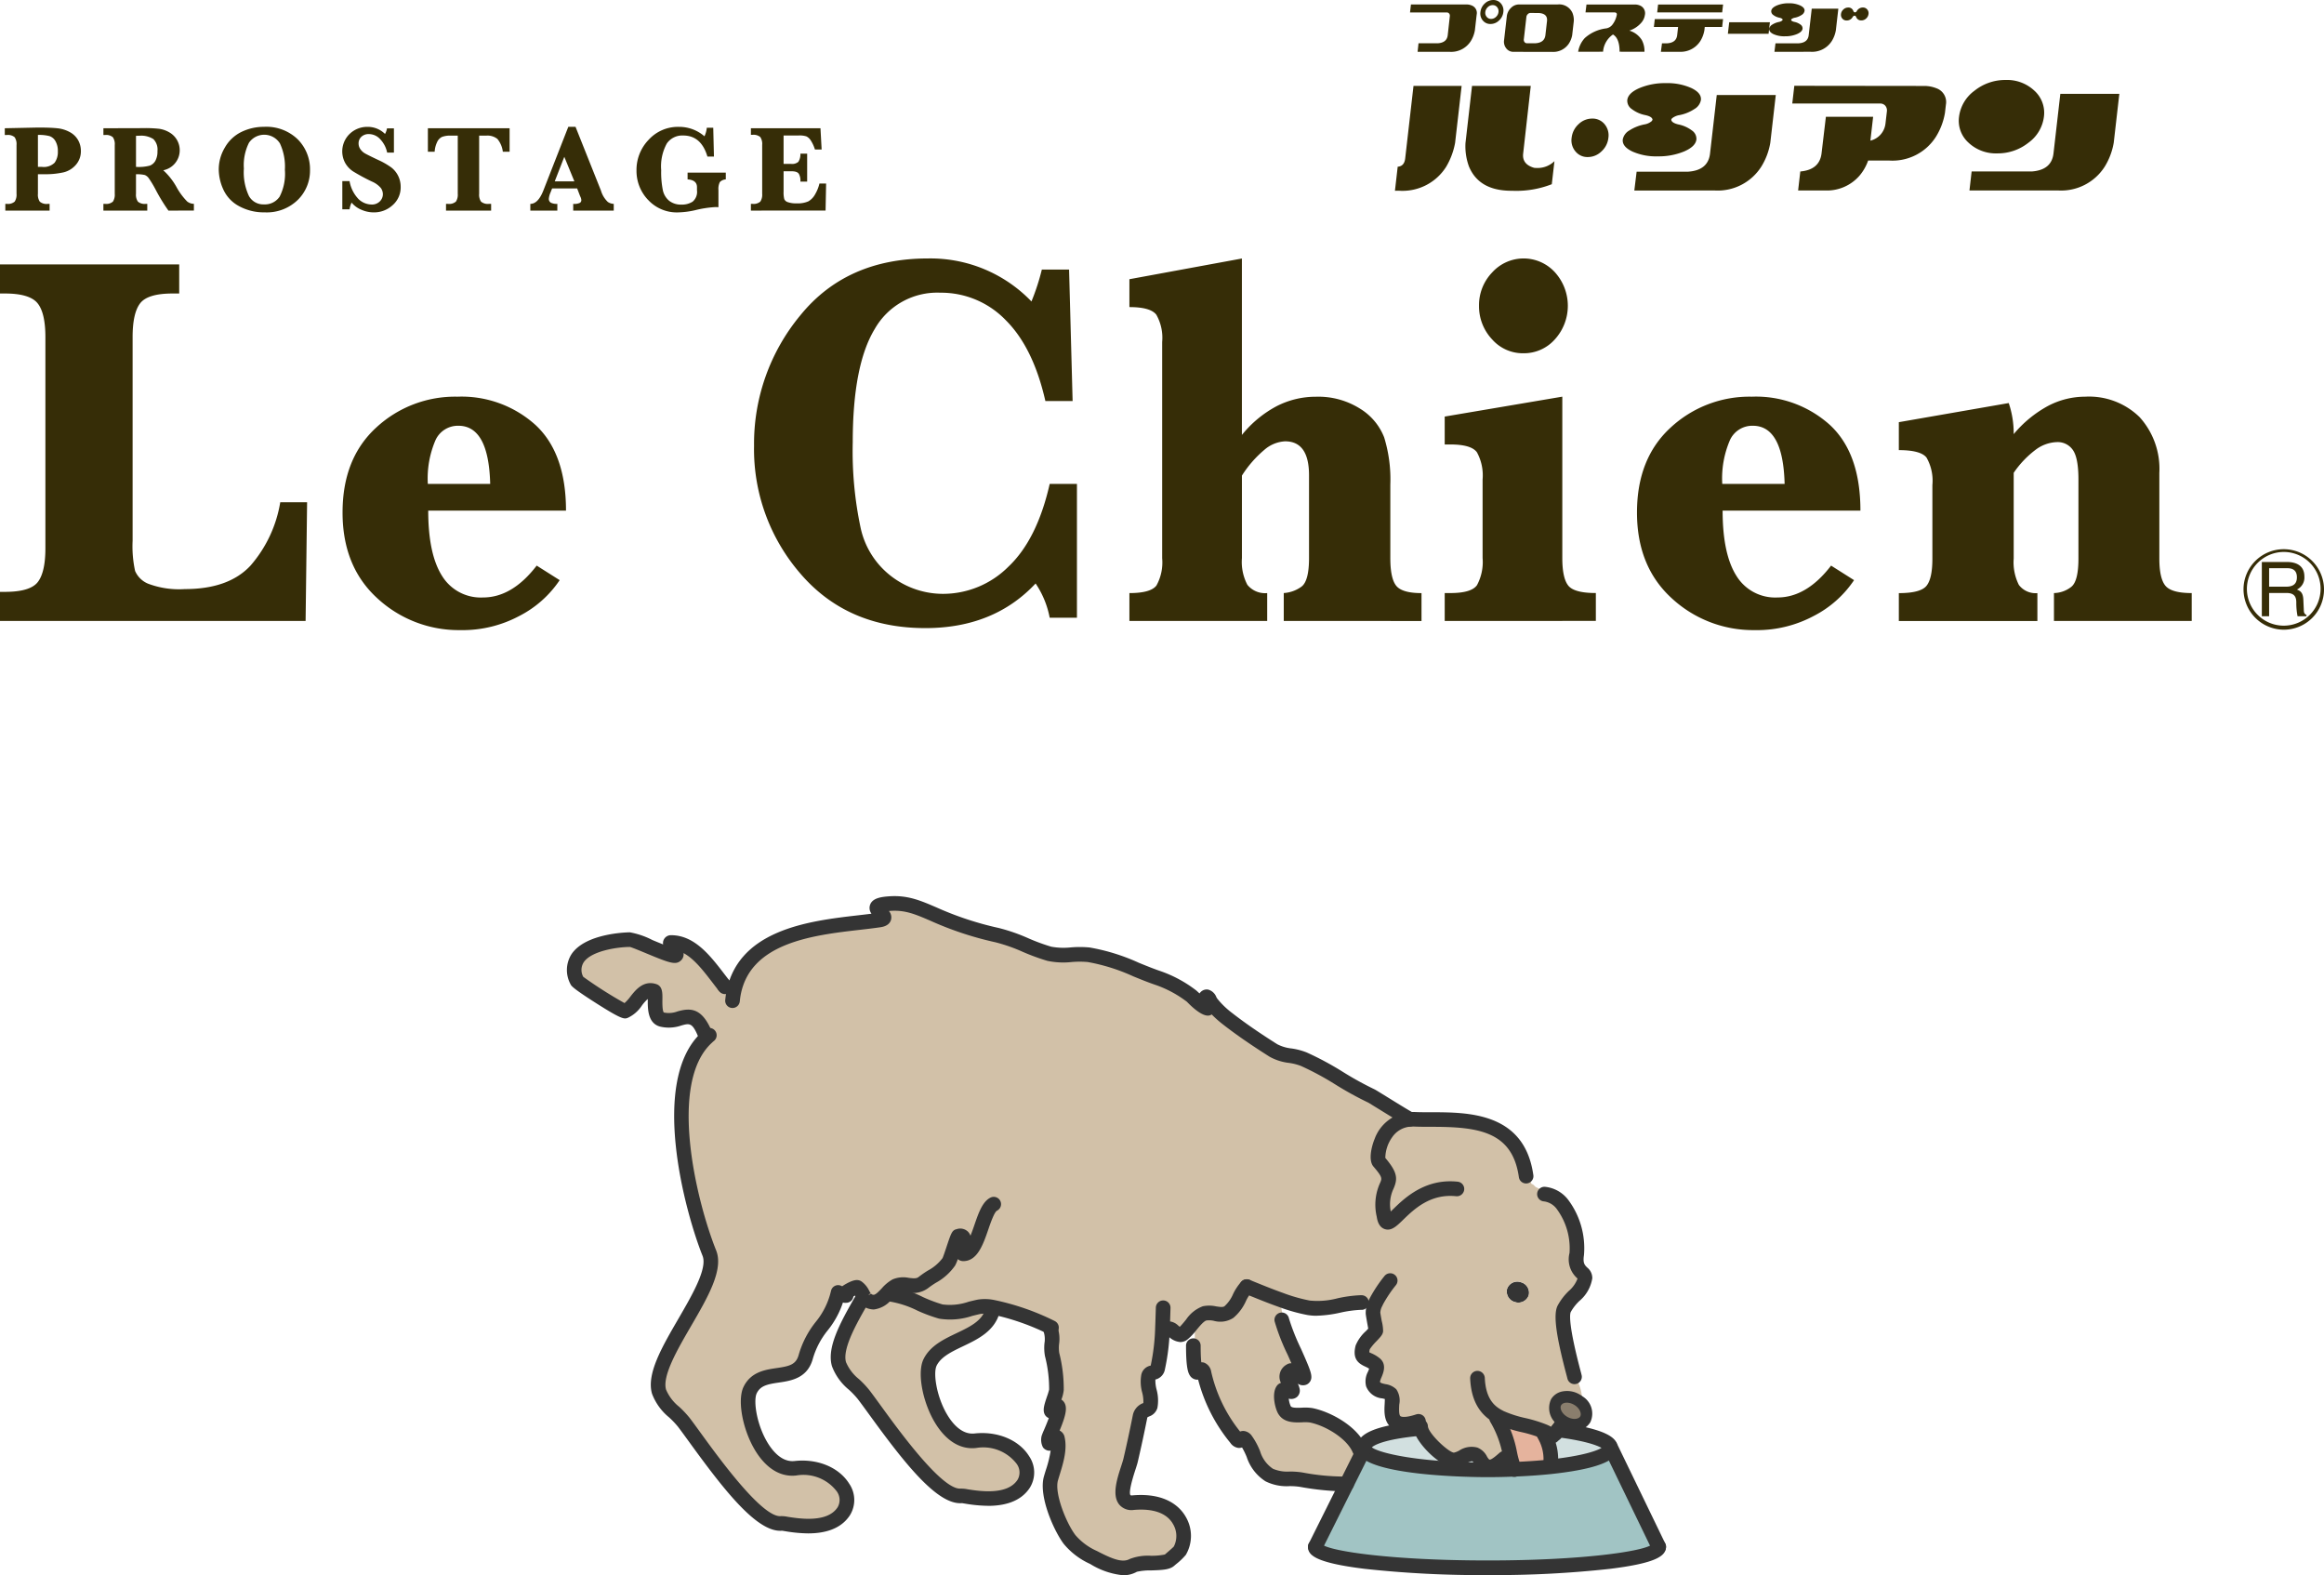 <svg xmlns="http://www.w3.org/2000/svg" xmlns:xlink="http://www.w3.org/1999/xlink" width="331.998" height="225" viewBox="0 0 331.998 225">
  <defs>
    <clipPath id="clip-path">
      <rect id="長方形_303" data-name="長方形 303" width="157" height="97" transform="translate(0 -97)" fill="none"/>
    </clipPath>
  </defs>
  <g id="logo03" transform="translate(-546 -616)">
    <path id="Color_Overlay" data-name="Color Overlay" d="M552.6,4077a17.109,17.109,0,0,1-11.772-4.539q-4.976-4.538-4.974-12.263t4.813-12.132a16.558,16.558,0,0,1,11.586-4.407,15.761,15.761,0,0,1,11.163,4.041q4.359,4.041,4.357,12.23H548.087q0,6.185,1.96,9.3a6.488,6.488,0,0,0,5.878,3.108q4.162,0,7.657-4.551l3.282,2.077a15.362,15.362,0,0,1-5.769,5.119,17.212,17.212,0,0,1-8.121,2.021Zm-3.472-27.121a13.794,13.794,0,0,0-1.092,6.24h8.908q-.209-8.306-4.543-8.307A3.505,3.505,0,0,0,549.125,4049.88ZM367.684,4077a17.1,17.1,0,0,1-11.772-4.539q-4.976-4.538-4.975-12.263t4.813-12.132a16.562,16.562,0,0,1,11.587-4.407A15.766,15.766,0,0,1,378.5,4047.7q4.354,4.041,4.356,12.23H363.175q0,6.185,1.958,9.3a6.488,6.488,0,0,0,5.877,3.108q4.164,0,7.66-4.551l3.283,2.077a15.388,15.388,0,0,1-5.77,5.119,17.218,17.218,0,0,1-8.121,2.021Zm-3.475-27.121a13.85,13.85,0,0,0-1.092,6.24h8.91q-.212-8.306-4.543-8.307A3.511,3.511,0,0,0,364.209,4049.88Zm258.29,21.264a5.75,5.75,0,1,1,5.75,5.8A5.781,5.781,0,0,1,622.5,4071.144Zm.484,0a5.264,5.264,0,1,0,5.266-5.306A5.292,5.292,0,0,0,622.983,4071.144Zm-206.589-2.153a27.13,27.13,0,0,1-6.673-18.338,28.706,28.706,0,0,1,6.6-18.6q6.6-8.137,18.244-8.136a19.99,19.99,0,0,1,14.784,6.143,32.067,32.067,0,0,0,1.483-4.552h3.892l.506,18.776h-3.89q-1.731-7.645-5.671-11.56a12.808,12.808,0,0,0-9.344-3.915,10.259,10.259,0,0,0-9.362,5.179q-3.143,5.18-3.143,16.177a52.682,52.682,0,0,0,1.131,12.254,11.836,11.836,0,0,0,4.472,6.964,12.122,12.122,0,0,0,7.3,2.439,13.218,13.218,0,0,0,9.333-3.879q4.1-3.877,5.9-11.825h3.891v19.117h-3.891a13.07,13.07,0,0,0-2.013-4.894q-5.969,6.374-15.75,6.373Q423.07,4076.716,416.394,4068.991Zm91.992,6.7v-3.983h.812q3.008,0,3.8-1.129a6.99,6.99,0,0,0,.8-3.876v-11.213a6.863,6.863,0,0,0-.814-3.894q-.813-1.108-3.787-1.11h-.812V4046.5l16.8-2.844v23.047c0,1.907.281,3.215.845,3.931s1.88,1.07,3.947,1.07v3.983Zm-22.993,0v-3.983a4.841,4.841,0,0,0,2.511-.9q1.1-.79,1.1-4.1v-11.817q0-4.856-3.42-4.855a4.883,4.883,0,0,0-2.96,1.214,15.948,15.948,0,0,0-3.207,3.679v11.789a7.017,7.017,0,0,0,.778,3.813,3.255,3.255,0,0,0,2.832,1.182v3.983H463.343v-3.983q3.047,0,3.865-1.086a6.8,6.8,0,0,0,.815-3.9v-30.875a6.679,6.679,0,0,0-.835-3.9q-.832-1.088-3.845-1.088v-3.983l16.071-2.957v25.2a16.028,16.028,0,0,1,4.948-4.1,12.225,12.225,0,0,1,5.653-1.357,11.148,11.148,0,0,1,6.255,1.692,8.4,8.4,0,0,1,3.462,4.1,20.387,20.387,0,0,1,.884,6.766v10.49q0,2.9.841,3.949t3.614,1.052v3.983Zm-183.393,0v-4.153h.709q3.611,0,4.694-1.408t1.082-4.829v-30.139q0-3.495-1.135-4.866t-4.641-1.373H302v-4.151h25.6v4.151h-.944q-3.573,0-4.644,1.411t-1.067,4.825v29.069a16.516,16.516,0,0,0,.354,4.322,3.435,3.435,0,0,0,1.856,1.82,12.519,12.519,0,0,0,5.246.771q6.285,0,9.395-3.364a18.272,18.272,0,0,0,4.24-9.039h3.835l-.214,16.954Zm293.422,0v-3.981a4.139,4.139,0,0,0,2.489-.9q1.008-.827,1.007-4.027v-11.289q0-3.086-.794-4.216a2.619,2.619,0,0,0-2.277-1.13,5.322,5.322,0,0,0-3.036,1.086,13.861,13.861,0,0,0-3.141,3.3v12.246a7.178,7.178,0,0,0,.74,3.769,3,3,0,0,0,2.644,1.169v3.981H573.261v-3.981q3.088,0,3.941-1.032t.852-3.888v-10.513a6.676,6.676,0,0,0-.836-3.923q-.833-1.068-3.958-1.068V4047.3l15.7-2.731a13.441,13.441,0,0,1,.708,4.439,16.834,16.834,0,0,1,4.893-4.022,11.412,11.412,0,0,1,5.315-1.327,10.328,10.328,0,0,1,7.774,2.914,11,11,0,0,1,2.826,7.99v12.22q0,2.822.864,3.874t3.761,1.053v3.981Zm34.8-.67a9.673,9.673,0,0,1-.181-1.941c0-.641-.13-1.38-1.368-1.38h-2.515v3.321h-1.041v-7.751h3.556c1.262,0,2.523.439,2.523,2.085a1.9,1.9,0,0,1-1.069,1.852c.44.185.876.378.92,1.461l.064,1.4c.01.434.061.6.386.778v.173Zm-4.064-4.221h2.409c.757,0,1.56-.2,1.56-1.339,0-1.2-.866-1.3-1.379-1.3h-2.59Zm-111.052-35.38a6.889,6.889,0,0,1-1.819-4.733,6.73,6.73,0,0,1,1.875-4.768,6.05,6.05,0,0,1,8.975-.02,7.132,7.132,0,0,1-.017,9.576,5.9,5.9,0,0,1-4.47,1.983A5.84,5.84,0,0,1,515.111,4035.419Zm-120.534-19.877a5.984,5.984,0,0,1-1.644-4.178,6.194,6.194,0,0,1,1.736-4.4,5.653,5.653,0,0,1,4.3-1.844,5.5,5.5,0,0,1,3.672,1.347,3.623,3.623,0,0,0,.334-1.222h.922l.1,4.116h-.933q-.89-3.008-3.46-3.006a2.679,2.679,0,0,0-2.337,1.136,6.787,6.787,0,0,0-.807,3.815,12.93,12.93,0,0,0,.237,2.861,2.677,2.677,0,0,0,.913,1.519,2.727,2.727,0,0,0,1.75.538,2.819,2.819,0,0,0,1.585-.417,1.819,1.819,0,0,0,.628-1.634v-.433q0-1.03-1.342-1.117v-.964h5.458v.964a1.293,1.293,0,0,0-.85.385,2.174,2.174,0,0,0-.2,1.13v2.456c-.18-.011-.332-.017-.447-.017a15.659,15.659,0,0,0-2.88.445,11.93,11.93,0,0,1-2.434.314A5.566,5.566,0,0,1,394.577,4015.541Zm-40.965,1.411a3.634,3.634,0,0,1-1.379-1.011,3.284,3.284,0,0,0-.293.954h-1.033v-4.026h1.033a4.918,4.918,0,0,0,1.288,2.571,2.744,2.744,0,0,0,1.858.771,1.575,1.575,0,0,0,1.176-.444,1.433,1.433,0,0,0,.439-1.045,1.561,1.561,0,0,0-.275-.851,3.451,3.451,0,0,0-1.308-.948,29.008,29.008,0,0,1-2.682-1.45,3.537,3.537,0,0,1-1.116-1.192,3.473,3.473,0,0,1,.658-4.178,3.6,3.6,0,0,1,2.5-.984,3.494,3.494,0,0,1,2.528,1.011,2.378,2.378,0,0,0,.284-.8h.99v3.467h-.968a3.877,3.877,0,0,0-.98-1.9,2.2,2.2,0,0,0-1.622-.747,1.5,1.5,0,0,0-1.079.383,1.267,1.267,0,0,0-.4.954,1.42,1.42,0,0,0,.257.82,2.044,2.044,0,0,0,.694.625c.293.163.91.471,1.856.915a10.668,10.668,0,0,1,1.883,1.083,3.461,3.461,0,0,1,.968,1.2,3.533,3.533,0,0,1,.355,1.567,3.361,3.361,0,0,1-1.143,2.6,3.911,3.911,0,0,1-2.724,1.036A4.337,4.337,0,0,1,353.612,4016.952Zm-17.441-.5a5.065,5.065,0,0,1-2.247-2.355,7.047,7.047,0,0,1-.67-2.926,6.114,6.114,0,0,1,.875-3.1,5.474,5.474,0,0,1,2.378-2.234,7.315,7.315,0,0,1,3.211-.723,6.429,6.429,0,0,1,4.824,1.791,6.05,6.05,0,0,1,1.75,4.395,5.86,5.86,0,0,1-1.743,4.25,6.349,6.349,0,0,1-4.745,1.779A7.365,7.365,0,0,1,336.171,4016.456Zm1.394-9.051a7.155,7.155,0,0,0-.721,3.673,7.949,7.949,0,0,0,.721,3.918,2.34,2.34,0,0,0,2.144,1.2,2.54,2.54,0,0,0,2.24-1.1,7.171,7.171,0,0,0,.753-3.85,7.8,7.8,0,0,0-.708-3.758,2.648,2.648,0,0,0-4.428-.087Zm46.326,9.68v-.964a1.857,1.857,0,0,0,.972-.153.465.465,0,0,0,.19-.384,1.328,1.328,0,0,0-.167-.542l-.105-.271-.328-.858h-3.577l-.225.581a2.855,2.855,0,0,0-.241.865.635.635,0,0,0,.284.594,1.924,1.924,0,0,0,.93.17v.964h-3.858v-.964q1.105,0,1.854-1.889l3.57-9.115h1.034l3.631,9.106a3.658,3.658,0,0,0,.983,1.624,1.605,1.605,0,0,0,.845.273v.964Zm-2.641-4.173h2.81l-1.442-3.51Zm-15.53,4.173v-.964h.275a1.461,1.461,0,0,0,1.142-.326,1.806,1.806,0,0,0,.262-1.113v-8.306h-.98a3.268,3.268,0,0,0-1.29.19,1.523,1.523,0,0,0-.692.758,3.689,3.689,0,0,0-.339,1.35h-.967v-3.353H374.8v3.353h-.967a3.536,3.536,0,0,0-.775-1.825,2.265,2.265,0,0,0-1.6-.473h-1.008v8.306a1.76,1.76,0,0,0,.27,1.122,1.5,1.5,0,0,0,1.141.317h.3v.964Zm-39.652,0a25.4,25.4,0,0,1-1.853-3.039,14.855,14.855,0,0,0-.959-1.588,1.28,1.28,0,0,0-.565-.457,5.063,5.063,0,0,0-1.259-.109v2.788a1.739,1.739,0,0,0,.275,1.124,1.49,1.49,0,0,0,1.13.317h.207v.964h-6.268v-.964h.231a1.446,1.446,0,0,0,1.131-.324,1.83,1.83,0,0,0,.26-1.115v-6.957a1.752,1.752,0,0,0-.272-1.124,1.475,1.475,0,0,0-1.118-.315h-.231v-.966l4.674-.009,1.049-.008a17.769,17.769,0,0,1,2.271.1,4.008,4.008,0,0,1,1.415.5,2.935,2.935,0,0,1,1.494,2.551,2.91,2.91,0,0,1-2.352,2.868,9.439,9.439,0,0,1,1.948,2.5,9.3,9.3,0,0,0,1.467,1.958,1.549,1.549,0,0,0,.961.334v.964Zm-4.635-10.687v4.441a6.218,6.218,0,0,0,1.971-.178,1.54,1.54,0,0,0,.8-.7,2.721,2.721,0,0,0,.295-1.375,2.123,2.123,0,0,0-.583-1.717,3.238,3.238,0,0,0-2.01-.477C321.787,4006.389,321.629,4006.392,321.433,4006.4Zm-18.668,10.687v-.964h.207a1.45,1.45,0,0,0,1.132-.324,1.807,1.807,0,0,0,.262-1.115v-6.957a1.766,1.766,0,0,0-.27-1.124,1.477,1.477,0,0,0-1.123-.315h-.284v-.966l4.73-.1c1.18,0,2.1.032,2.739.1a4.663,4.663,0,0,1,1.775.529,2.97,2.97,0,0,1,1.218,1.149,3.1,3.1,0,0,1,.409,1.565,2.922,2.922,0,0,1-.709,1.974,3.354,3.354,0,0,1-1.771,1.083,11.787,11.787,0,0,1-2.8.266h-.858v2.8a1.763,1.763,0,0,0,.27,1.123,1.484,1.484,0,0,0,1.132.316h.266v.964Zm4.658-6.247h.568a2.193,2.193,0,0,0,1.821-.6,2.6,2.6,0,0,0,.457-1.607,2.8,2.8,0,0,0-.337-1.458,1.552,1.552,0,0,0-.85-.728,5.848,5.848,0,0,0-1.66-.17Zm101.852,6.245v-.964h.216a1.444,1.444,0,0,0,1.132-.324,1.8,1.8,0,0,0,.264-1.116V4007.7a1.756,1.756,0,0,0-.271-1.124,1.479,1.479,0,0,0-1.124-.316h-.216v-.943h9.938l.167,3.04h-.958a5.042,5.042,0,0,0-.576-1.268,1.565,1.565,0,0,0-.638-.606,3.135,3.135,0,0,0-1.089-.134h-2.175v4.061h1.086a1.345,1.345,0,0,0,1.027-.3,2.012,2.012,0,0,0,.289-1.162h.966v3.993h-.966c0-.076.008-.131.008-.165a1.951,1.951,0,0,0-.211-.911c-.141-.27-.5-.405-1.08-.405h-1.118v2.9a3.806,3.806,0,0,0,.1,1.088.813.813,0,0,0,.508.426,3.467,3.467,0,0,0,1.254.17,3.742,3.742,0,0,0,1.68-.287,2.569,2.569,0,0,0,.962-1.006,5.428,5.428,0,0,0,.614-1.534h.956l-.076,3.856Zm108.454-2.834q-4.454-.066-5.87-3.456a8.377,8.377,0,0,1-.5-3.369l.935-8.152h8.392l-1.087,9.663q-.175,1.542,1.576,2.041c.163.014.321.021.474.021a3.431,3.431,0,0,0,2.418-.975l-.378,3.292a13.916,13.916,0,0,1-5.631.938Zm-16.448,0,.393-3.434c.627-.042.984-.436,1.07-1.175l1.188-10.369h6.876l-.932,8.129a10.283,10.283,0,0,1-1.286,3.437,7.362,7.362,0,0,1-6.666,3.411Zm34.526-2.726h7.369q2.844-.195,3.117-2.583l.96-8.365h8.433l-.782,6.818a9.446,9.446,0,0,1-1.284,3.409,7.381,7.381,0,0,1-6.66,3.408l-11.482.011Zm23.07,2.686.311-2.714q2.747-.237,3.037-2.585l.62-5.229h6.748l-.39,3.41a2.832,2.832,0,0,0,2.156-2.457l.2-1.716a1.041,1.041,0,0,0-.257-.848.966.966,0,0,0-.673-.282H558.038l.291-2.531,18.661.023a4.654,4.654,0,0,1,1.624.325,2.082,2.082,0,0,1,1.371,2.344l-.135,1.172a9.413,9.413,0,0,1-1.284,3.407,7.354,7.354,0,0,1-6.66,3.407h-3.031a6.807,6.807,0,0,1-1.222,2.147,6.166,6.166,0,0,1-4.936,2.126Zm24.477,0,.31-2.715h8.575q2.849-.193,3.121-2.583l.975-8.508h8.429l-.8,6.99a9.569,9.569,0,0,1-1.283,3.408,7.385,7.385,0,0,1-6.66,3.407Zm-56.287-5.58a2.443,2.443,0,0,1-.545-1.935,3.079,3.079,0,0,1,.99-1.953,2.773,2.773,0,0,1,1.941-.8,2.206,2.206,0,0,1,1.776.8,2.463,2.463,0,0,1,.544,1.953,3.051,3.051,0,0,1-.989,1.935,2.784,2.784,0,0,1-1.96.805A2.181,2.181,0,0,1,527.066,4008.627Zm8.1,0q-1.453-.706-1.339-1.706a1.886,1.886,0,0,1,.936-1.284,6.083,6.083,0,0,1,2.177-.869,2.112,2.112,0,0,0,.982-.434.518.518,0,0,0,.154-.24q-.037-.433-1.027-.652a4.606,4.606,0,0,1-1.946-.871,1.428,1.428,0,0,1-.63-1.281q.114-1,1.731-1.707a9.412,9.412,0,0,1,3.794-.707,8.35,8.35,0,0,1,3.641.707q1.466.708,1.351,1.707a1.888,1.888,0,0,1-.923,1.281,5.871,5.871,0,0,1-2.141.871,2.267,2.267,0,0,0-1,.414.461.461,0,0,0-.172.238q.032.434.98.674a4.746,4.746,0,0,1,1.971.869,1.433,1.433,0,0,1,.641,1.284q-.115,1-1.74,1.706a9.5,9.5,0,0,1-3.805.706A8.287,8.287,0,0,1,535.161,4008.626Zm48.05-1.249a4.209,4.209,0,0,1-1.351-3.7,5.439,5.439,0,0,1,2.2-3.713,7.021,7.021,0,0,1,4.466-1.541,5.687,5.687,0,0,1,4.109,1.541,4.249,4.249,0,0,1,1.35,3.713,5.389,5.389,0,0,1-2.2,3.7,7.033,7.033,0,0,1-4.461,1.531A5.706,5.706,0,0,1,583.211,4007.377Zm-65-12.973a1.261,1.261,0,0,1-1.03-.49,1.516,1.516,0,0,1-.316-1.176l.391-3.41a1.939,1.939,0,0,1,.587-1.19,1.594,1.594,0,0,1,1.144-.5H524.5a2.075,2.075,0,0,1,2.133,1.2,2.726,2.726,0,0,1,.193,1.188l-.23,2a3.268,3.268,0,0,1-.465,1.185,2.675,2.675,0,0,1-2.407,1.2Zm2.042-5.382a.653.653,0,0,0-.2.4l-.365,3.188a.525.525,0,0,0,.1.4.414.414,0,0,0,.337.167h1.236q1.286-.088,1.41-1.167l.226-1.982q.123-1.079-1.141-1.168l-1.234-.009A.523.523,0,0,0,520.254,3989.022Zm-15.742,5.382.131-1.223H507.4q1.3-.088,1.418-1.167l.3-2.707a.478.478,0,0,0-.105-.377.432.432,0,0,0-.341-.153h-5.241l.13-1.138H511.6a1.86,1.86,0,0,1,.738.187,1.132,1.132,0,0,1,.614,1.265l-.255,2.235a4.311,4.311,0,0,1-.581,1.539,3.32,3.32,0,0,1-3.005,1.539Zm50.978-.007.149-1.213h3.333q1.289-.091,1.412-1.169l.434-3.777h3.8l-.353,3.08a4.258,4.258,0,0,1-.58,1.541,3.333,3.333,0,0,1-3.006,1.538Zm-16.221,0,.156-1.213h.761q1.285-.091,1.409-1.167l.133-1.167h-3.46l.129-1.121h9.753l-.129,1.121h-2.485l-.053.472a4.273,4.273,0,0,1-.579,1.539,3.34,3.34,0,0,1-3.008,1.537Zm-5.9-.01q-.006-1.914-.945-2.461a3.3,3.3,0,0,0-1.417,2.461l-3.558.008a3.759,3.759,0,0,1,.96-1.973,5.637,5.637,0,0,1,3.1-1.375,1.441,1.441,0,0,0,.9-.615,3.284,3.284,0,0,0,.558-1.3c.044-.223-.064-.343-.325-.362H528.5l.139-1.126h6.985a1.871,1.871,0,0,1,.748.187,1.183,1.183,0,0,1,.609,1.316,2.121,2.121,0,0,1-.487,1.07,3.864,3.864,0,0,1-1.728,1.158,3.151,3.151,0,0,1,1.778,1.344,3.337,3.337,0,0,1,.379,1.677Zm21.979-2.513q-.657-.319-.607-.768a.868.868,0,0,1,.424-.582,2.78,2.78,0,0,1,.984-.391.981.981,0,0,0,.444-.2.246.246,0,0,0,.069-.109c-.01-.13-.165-.229-.464-.295a2.1,2.1,0,0,1-.879-.393.644.644,0,0,1-.285-.578c.035-.3.3-.558.784-.77a4.24,4.24,0,0,1,1.716-.32,3.77,3.77,0,0,1,1.647.32c.442.212.645.47.611.77a.844.844,0,0,1-.418.578,2.7,2.7,0,0,1-.971.393,1.036,1.036,0,0,0-.452.187.2.2,0,0,0-.078.107c.007.131.158.232.443.3a2.172,2.172,0,0,1,.9.391.654.654,0,0,1,.291.582c-.035.3-.3.555-.788.768a4.3,4.3,0,0,1-1.723.319A3.752,3.752,0,0,1,555.349,3991.874Zm-6.511-.048.191-1.647h5.813l-.188,1.647Zm-35.009-1.9a1.521,1.521,0,0,1-.339-1.205,1.916,1.916,0,0,1,.616-1.218,1.735,1.735,0,0,1,1.213-.5,1.377,1.377,0,0,1,1.106.5,1.532,1.532,0,0,1,.338,1.218,1.887,1.887,0,0,1-.616,1.205,1.729,1.729,0,0,1-1.22.5A1.362,1.362,0,0,1,513.83,3989.925Zm.715-1.907a1.112,1.112,0,0,0-.357.7.88.88,0,0,0,.2.691.779.779,0,0,0,.628.29,1,1,0,0,0,.7-.29,1.1,1.1,0,0,0,.356-.691.9.9,0,0,0-.2-.7.791.791,0,0,0-.635-.289A.99.99,0,0,0,514.545,3988.017Zm52.62,1.419a.256.256,0,0,0-.133-.169.248.248,0,0,0-.09-.029.362.362,0,0,0-.273.186.954.954,0,0,1-.865.5.778.778,0,0,1-.612-.269A.811.811,0,0,1,565,3989a1.013,1.013,0,0,1,.343-.652.975.975,0,0,1,.672-.271.728.728,0,0,1,.75.5.28.28,0,0,0,.139.167.217.217,0,0,0,.092.02.3.3,0,0,0,.266-.2.984.984,0,0,1,.863-.492.772.772,0,0,1,.611.271.807.807,0,0,1,.193.652,1.019,1.019,0,0,1-.342.652.977.977,0,0,1-.673.269A.747.747,0,0,1,567.165,3989.437Zm-28.422-.67.128-1.123h9.284l-.129,1.123Z" transform="translate(244 -3371)" fill="#362d07"/>
    <g id="グループ_758" data-name="グループ 758" transform="matrix(-1, 0, 0, -1, 784, 744)" clip-path="url(#clip-path)">
      <path id="パス_2870" data-name="パス 2870" d="M98.1-58.645c1.646-.326,3.727-1.127,5.5-.685,2.123.526,5.474,2.513,7.564,2.513l.1.092c.66-.7,1.32-1.411,2.19-1.236a1.52,1.52,0,0,1,.994.609l.343-.134c2.064-3.565,4.02-7.089,3.36-9.368-.518-1.8-2.424-2.914-3.535-4.375-2.925-3.833-10.129-14.779-13.949-14.437-.644.058-6.745-1.662-8.926,1.77-1.7,2.672,1.722,6.68,6.937,6.112,5.006-.551,7.689,8.709,6.46,11.189-1.7,3.44-7.814,3.3-8.926,7.389l-.084.493a5.767,5.767,0,0,0,1.972.067" fill="#d2c1a8"/>
      <path id="パス_2871" data-name="パス 2871" d="M53.367-70.577c.209,1.019,1.555,1.937.259,2.8-.276.184-1.914-1.553-1.914-.885,0,.96,2.808,6.254,3.184,8.149l-.134.326a12.189,12.189,0,0,0,.426,2.338l-.084.217c1.738.618,3.493,1.353,4.789,1.87.986-.985,1.287-2.689,2.549-3.641,1-.751,2.332.1,3.46-.184a4.2,4.2,0,0,0,1.83-1.528l-.418-.351v-2.739h.209c0-.7-.008-3.14-.384-3.7s-.819,1.06-1.145-.251a22.5,22.5,0,0,0-4.588-9.31c-.7-.927-.727.651-1.4-.251-1.287-1.712-1.22-3.716-3.318-4.968-1.262-.76-3.1-.409-4.463-.643a33.535,33.535,0,0,0-6.6-.61h-.008l-2.29,4.6.451.225c1,2.522,4.555,4.492,6.92,4.96,1.162.234,3.117-.409,3.819.768a3.693,3.693,0,0,1,.259,2.805c-.209.309-1.513-.559-1.4,0" fill="#d2c1a8"/>
      <path id="パス_2872" data-name="パス 2872" d="M30.225-80.53c1.262-.1,4.538,3.031,4.806,4.551l.334-.075c5.466-.526,7.781-1.561,7.781-2.755a.522.522,0,0,0-.025-.159c-.468-1.653-8.157-2.973-17.568-2.973h-.368v.409a1.245,1.245,0,0,1,.836.351c.451.392.627,1.219,1.262,1.428,1.078.359,1.964-.7,2.942-.777" fill="#d2e0e0"/>
      <path id="パス_2873" data-name="パス 2873" d="M24.2-74.577c-1.7-2.613-1.8-5.544-2.524-7.281-1.83.067-3.552.192-5.115.351l.008.117a6.638,6.638,0,0,0,.9,4.6l-.125.3c2.1.927,4.705,1.094,6.678,2.2Z" fill="#e5b39d"/>
      <path id="パス_2874" data-name="パス 2874" d="M22.7-56.074a1.554,1.554,0,0,0-1.1-1.9,1.559,1.559,0,0,0-1.981.935,1.545,1.545,0,0,0,1.1,1.887,1.549,1.549,0,0,0,1.981-.927" fill="#343434"/>
      <path id="パス_2875" data-name="パス 2875" d="M16.209-77.115a6.8,6.8,0,0,0,1.137.626l.125-.3a6.638,6.638,0,0,1-.9-4.6l-.008-.117c-5.148.551-8.6,1.553-8.6,2.7a.576.576,0,0,0,.025.167c.284.994,3.168,1.862,7.455,2.4l.384-.551Z" fill="#d2e0e0"/>
      <path id="パス_2876" data-name="パス 2876" d="M14.563-75.069a2.188,2.188,0,0,0-3.017.334,2.087,2.087,0,0,0,.844,2.6,2.68,2.68,0,0,0,.3.2,2.179,2.179,0,0,0,3.009-.334A2.156,2.156,0,0,0,14.6-75.044c-.017-.008-.025-.017-.042-.025" fill="#8a7e6d"/>
      <path id="パス_2877" data-name="パス 2877" d="M15.825-76.789l-.384.551-.66.927-.176.267A2.156,2.156,0,0,1,15.7-72.272a2.179,2.179,0,0,1-3.009.334,2.678,2.678,0,0,1-.3-.2l-.418.225a6.741,6.741,0,0,0,1.17,3.523c.535,2,2.123,7.957,1.421,9.427-.8,1.687-2.875,2.7-2.984,4.442-.059.835,1.58.818,1.178,3.39-.418,2.7,1.312,8.366,4.613,8.575l.685.743.292.142.3.15.3.3.293.15.15.443.292.15.15.292.15.3H20c1.362,9.235,10.656,7.782,15.913,8.016a5.618,5.618,0,0,0,.652-.008v.017c.2,0,5.223,3.173,5.516,3.315,3.477,1.6,6.143,3.741,9.67,5.26,1.371.593,3.084.451,4.338,1.244,2.265,1.436,4.463,2.906,6.569,4.551a12.686,12.686,0,0,1,2.273,2.213c.242.3.51,1.111.794.852.384-.359-.293-1.019-.276-1.545.017-.451,2.29,1.662,2.3,1.67a17.28,17.28,0,0,0,4.722,2.572c3.243,1.085,6.477,2.889,10,3.357,1.747.225,4.012-.309,5.633.142,2.532.7,4.906,2.1,7.463,2.664,9.135,2.046,10.773,4.809,15.319,4.5s-1.086-1.971,1.563-2.355c6.594-.977,19.406-.994,20.844-11.013l.109.017a6.957,6.957,0,0,0,1.137,1.62.008.008,0,0,1,.008.008c2.1,2.639,4.321,6.17,7.58,6.17.535,0-1.1-1.461-.652-1.837s5.733,2.246,6.544,2.246c1.855,0,9.787-.785,7.539-5.911-.142-.317-6.452-4.434-6.878-4.283-1.513.543-2.2,3.448-4.1,2.856-.51-.159.435-3.64-1.145-4.075-2.75-.76-4.329,2.488-6.226-2.246l-.242-.276c6.878-6.2,2.507-23.822-.309-30.844-1.805-4.492,8.591-14.963,7.187-19.789-.527-1.812-2.424-2.922-3.544-4.384C137.394-78.994,130.19-89.94,126.362-89.6c-.635.058-6.736-1.662-8.918,1.77-1.7,2.672,1.713,6.688,6.937,6.112,5.006-.551,7.681,8.709,6.452,11.188-1.7,3.44-6.836.651-7.94,4.743-1.1,4.05-3.661,4.893-4.6,9.059l-.9-.209c0,.317-1.646,1.186-1.872,1.035-.56-.376-.719-.985-1.07-1.453a1.521,1.521,0,0,0-.995-.609c-.869-.175-1.529.534-2.19,1.236l-.1-.092c-2.089,0-5.441-1.987-7.564-2.513-1.772-.443-3.853.359-5.5.685a5.767,5.767,0,0,1-1.972-.067,34.62,34.62,0,0,1-8.241-2.856l.084-.184c-.552-1.194,0-2.5-.267-3.724A19.722,19.722,0,0,1,87.09-70.5c.025-.635.953-2.6.744-3.056-.084-.175-.827.852-.928.743-.577-.618,1.17-4.108,1.3-4.576.025-.084.075-.768-.1-.777-.259-.008-.97,1.536-1.17.609-.393-1.778.476-3.966.944-5.619.635-2.238-1.22-6.8-2.658-8.709a9.628,9.628,0,0,0-3.427-2.572c-2.4-1.252-4.179-1.971-5.691-1.127-1.011.559-4.455.075-5.165.743a16.228,16.228,0,0,0-1.471,1.353c-1.3,1.82-.71,7.5,6.661,6.863,2.908-.242.719,4.559.368,6.054-.476,2.046-.928,4.133-1.346,6.237-.226,1.11-1.3.843-1.463,1.495-.334,1.436.577,2.847.259,4.242-.209.885-1.078.167-1.329,1.244a30.533,30.533,0,0,0-.677,5.619L71-61.768c-.535,0-1.237-1.3-2-.726a9.121,9.121,0,0,0-1.27,1.378,4.2,4.2,0,0,1-1.83,1.528c-1.128.284-2.457-.568-3.46.184-1.262.952-1.563,2.655-2.549,3.64-1.3-.518-3.051-1.252-4.789-1.87a24.855,24.855,0,0,0-4.028-1.152c-2.491-.417-4.864.685-7.388.743v-.075H42.92l-.309.159h-.769l-.309.15-.15-.075a3.6,3.6,0,0,0,.468-1.653c-.033-.443-.418-2.313-.4-2.5.033-.284,1.671-1.662,1.872-2.4.485-1.837-.685-1.478-1.747-2.363-.8-.66.593-1.946.284-2.872-.409-1.261-1.989-.843-2.557-1.47-.769-.852,1.6-5.711-3.936-3.874l-.309-.726a.615.615,0,0,0-.025-.242c-.267-1.52-3.544-4.651-4.806-4.551-.978.075-1.864,1.136-2.942.777-.635-.209-.811-1.035-1.262-1.428a1.246,1.246,0,0,0-.836-.351v-.409c-1.2.008-2.382.033-3.51.084.727,1.737.827,4.667,2.524,7.281l-.176.292c-1.972-1.11-4.58-1.278-6.678-2.2a6.8,6.8,0,0,1-1.137-.626ZM21.6-57.969a1.554,1.554,0,0,1,1.1,1.9,1.549,1.549,0,0,1-1.981.927,1.545,1.545,0,0,1-1.1-1.887,1.559,1.559,0,0,1,1.981-.935" fill="#d2c1a8"/>
      <path id="パス_2878" data-name="パス 2878" d="M7.96-78.81c0-1.144,3.452-2.146,8.6-2.7,1.563-.159,3.284-.284,5.115-.351,1.128-.05,2.307-.075,3.51-.084h.368c9.411,0,17.1,1.319,17.568,2.973l.025-.025.176-.342,2.29-4.6L50.1-92.929c0-1.653-11.032-3-24.63-3s-24.421,1.344-24.421,3L7.96-78.635l.025-.008a.58.58,0,0,1-.025-.167" fill="#a1c4c4"/>
      <path id="パス_2879" data-name="パス 2879" d="M16.207-78.16a1.043,1.043,0,0,0-.861.452,1.043,1.043,0,0,0,.268,1.452,6.373,6.373,0,0,0,.91.528c.091.051.234.118.376.184a19.815,19.815,0,0,0,3.2,1,16.213,16.213,0,0,1,3.088.993l.34.182c1.021.572,2.229,1.616,2.359,4.562a1.06,1.06,0,0,0,1.09,1,1.044,1.044,0,0,0,1-1.089c-.134-3.018-1.259-5.079-3.443-6.3l-.4-.211a17.983,17.983,0,0,0-3.525-1.157,18.041,18.041,0,0,1-2.845-.88c-.088-.042-.2-.092-.3-.149a4.6,4.6,0,0,1-.662-.382,1.042,1.042,0,0,0-.592-.184" fill="#343434"/>
      <path id="パス_2880" data-name="パス 2880" d="M13.077-76.347a2.548,2.548,0,0,0-2.252,1.182,2.876,2.876,0,0,0,1.058,3.69,3.515,3.515,0,0,0,.41.27,3.518,3.518,0,0,0,2.621.439,2.4,2.4,0,0,0,1.5-1.081,2.948,2.948,0,0,0-1.377-3.912l-.022-.013c-.027-.017-.061-.036-.083-.047a3.65,3.65,0,0,0-1.856-.529m1.525,1.3h0Zm-.433,2.7a2.1,2.1,0,0,1-1.051-.312A1.685,1.685,0,0,1,12.9-72.8c-.59-.445-.871-1.122-.639-1.518s1.064-.515,1.868-.038l.033.019h0c.772.472,1.048,1.239.813,1.631a.751.751,0,0,1-.474.318,1.389,1.389,0,0,1-.336.04" fill="#343434"/>
      <path id="パス_2881" data-name="パス 2881" d="M21.654-82.951a1.039,1.039,0,0,0-.458.106,1.042,1.042,0,0,0-.521,1.3c.01.03.02.06.033.089a13.935,13.935,0,0,1,.579,2.047,16.319,16.319,0,0,0,2.032,5.4,1.045,1.045,0,0,0,1.445.308,1.043,1.043,0,0,0,.308-1.444,14.414,14.414,0,0,1-1.752-4.74,15.81,15.81,0,0,0-.668-2.336,1.2,1.2,0,0,0-.058-.144,1.048,1.048,0,0,0-.94-.585" fill="#343434"/>
      <path id="パス_2882" data-name="パス 2882" d="M16.564-82.436a1.045,1.045,0,0,0-1.01.78,4.21,4.21,0,0,0-.122.664,7.811,7.811,0,0,0,.861,4.215c.087.173.169.327.26.491a1.045,1.045,0,0,0,1.419.408,1.043,1.043,0,0,0,.409-1.418c-.076-.137-.145-.266-.214-.4a5.815,5.815,0,0,1-.658-3.066,2.265,2.265,0,0,1,.065-.362,1.044,1.044,0,0,0-.745-1.274,1.052,1.052,0,0,0-.266-.035" fill="#343434"/>
      <path id="パス_2883" data-name="パス 2883" d="M39.739-47.628c-.749,0-1.406.638-2.2,1.414C36-44.721,33.668-42.47,29.981-42.86a1.051,1.051,0,0,0-1.15.927,1.044,1.044,0,0,0,.928,1.148c4.681.5,7.637-2.385,9.231-3.933.106-.1.22-.214.332-.32a5.216,5.216,0,0,1-.388,3.237c-.643,1.46-.566,2.363,1.165,4.412a5.216,5.216,0,0,1-.979,2.953,3.469,3.469,0,0,1-2.635,1.518,4.623,4.623,0,0,1-.534.006c-.722-.032-1.529-.033-2.383-.034-6.509,0-11.566-.529-12.534-7.091,0-.016,0-.032-.008-.048,0-.037-.01-.072-.017-.11a1.04,1.04,0,0,0-1.226-.823,1.044,1.044,0,0,0-.828,1.2c0,.021.008.05.013.08,1.307,8.866,9.307,8.871,14.6,8.874.82,0,1.6,0,2.3.032a7,7,0,0,0,.779-.01A5.855,5.855,0,0,0,41.635-34.7c.4-.961.939-3.018.158-3.921-1.306-1.521-1.229-1.695-.946-2.339a7.5,7.5,0,0,0,.476-4.837c-.064-.4-.234-1.456-1.143-1.757a1.4,1.4,0,0,0-.442-.074m.471,10.367,0,0,0,0" fill="#343434"/>
      <path id="パス_2884" data-name="パス 2884" d="M15.823-77.834a1.044,1.044,0,0,0-.858.447l-1.039,1.47a1.043,1.043,0,0,0,.246,1.455,1.046,1.046,0,0,0,1.457-.245l1.05-1.486a1.043,1.043,0,0,0-.26-1.453,1.04,1.04,0,0,0-.6-.188" fill="#343434"/>
      <path id="パス_2885" data-name="パス 2885" d="M37.436-76.47a7.818,7.818,0,0,0-2.4.466,1.043,1.043,0,0,0-.663,1.319,1.042,1.042,0,0,0,1.321.662c1.744-.578,2.2-.291,2.241-.256.254.194.2,1.115.173,1.665a2.867,2.867,0,0,0,.417,2.173,2.771,2.771,0,0,0,1.565.742c.654.144.728.207.775.35a3.518,3.518,0,0,1-.228.644c-.268.648-.768,1.855.274,2.712a5.062,5.062,0,0,0,1.173.7c.1.046.227.1.305.149a2.063,2.063,0,0,1-.078.441,8.016,8.016,0,0,1-.985,1.17c-.572.607-.859.912-.913,1.37a6.077,6.077,0,0,0,.2,1.492c.074.415.188,1.042.2,1.2a2.173,2.173,0,0,1-.278.928l-.1.222a18.073,18.073,0,0,1-1.842,2.752,1.043,1.043,0,0,0,.144,1.469,1.046,1.046,0,0,0,1.47-.144,19.91,19.91,0,0,0,2.117-3.187l.119-.257a3.979,3.979,0,0,0,.454-1.95c-.018-.242-.1-.693-.225-1.407-.048-.267-.1-.528-.13-.728.095-.105.213-.23.31-.334a5.651,5.651,0,0,0,1.483-2.061c.519-1.968-.433-2.593-1.366-3.025a4,4,0,0,1-.56-.3c.042-.128.112-.3.165-.425A2.929,2.929,0,0,0,42.846-70a2.707,2.707,0,0,0-2.309-1.737c-.11-.024-.257-.057-.368-.089,0-.19.011-.469.023-.674.06-1.086.141-2.573-.992-3.438a2.8,2.8,0,0,0-1.764-.534M42.242-67.6l0,0,0,0" fill="#343434"/>
      <path id="パス_2886" data-name="パス 2886" d="M77.536-97a3.924,3.924,0,0,0-1.949.5,8.814,8.814,0,0,1-2.055.194c-1.646.048-2.687.108-3.317.7l-.2.169A9.633,9.633,0,0,0,68.6-94.09a5.362,5.362,0,0,0,.011,5.444c.753,1.321,2.741,3.474,7.594,3.059a.7.7,0,0,1,.3.019c.214.3-.011,1.516-.687,3.589-.153.47-.285.877-.353,1.167-.485,2.08-.94,4.19-1.354,6.273-.021.108-.021.108-.3.235a1.823,1.823,0,0,0-1.155,1.215,5.9,5.9,0,0,0,.12,2.616,5.056,5.056,0,0,1,.17,1.431,1.8,1.8,0,0,0-1.361,1.449,31.577,31.577,0,0,0-.7,5.81c-.029.665-.049,1.336-.07,2.012l-.03.946A1.044,1.044,0,0,0,71.8-57.746a1.048,1.048,0,0,0,1.079-1.008l.031-.952c.02-.668.041-1.331.069-1.986a29.761,29.761,0,0,1,.636-5.362,1.667,1.667,0,0,0,1.343-1.307,5.8,5.8,0,0,0-.126-2.535,5.07,5.07,0,0,1-.169-1.5l.031-.014a2.321,2.321,0,0,0,1.474-1.721c.41-2.064.86-4.152,1.339-6.208.058-.247.173-.594.3-.995.613-1.878,1.376-4.214.32-5.548a2.27,2.27,0,0,0-2.1-.787c-2.784.238-4.717-.457-5.6-2.012a3.324,3.324,0,0,1-.122-3.2c.14-.176.836-.769,1.064-.963l.224-.192a9.513,9.513,0,0,1,2-.178,7.2,7.2,0,0,0,3.008-.456c1.025-.572,2.443-.041,4.7,1.139a8.636,8.636,0,0,1,3.074,2.272c1.349,1.794,3,6,2.49,7.8-.079.278-.169.57-.263.874-.482,1.566-1.082,3.514-.7,5.255a1.335,1.335,0,0,0,.723,1c-.937,2.275-1.2,3.474-.492,4.228a1.047,1.047,0,0,0,.243.192,5.262,5.262,0,0,0-.339,1.367,20.706,20.706,0,0,0,.642,5.292,4.9,4.9,0,0,1,.022,1.3,5.177,5.177,0,0,0,.317,2.637,1.044,1.044,0,0,0,1.386.51,1.043,1.043,0,0,0,.511-1.385,3.436,3.436,0,0,1-.129-1.627,6.621,6.621,0,0,0-.067-1.883,18.678,18.678,0,0,1-.594-4.774,9.658,9.658,0,0,1,.3-.983c.41-1.208.628-1.921.349-2.534a1.113,1.113,0,0,0-.6-.562c.24-.659.541-1.361.684-1.695a7.737,7.737,0,0,0,.346-.875h0a2.334,2.334,0,0,0-.2-1.61,1.2,1.2,0,0,0-.863-.479,1.464,1.464,0,0,0-.232.014,16.608,16.608,0,0,1,.686-2.779c.1-.319.193-.627.276-.919.792-2.793-1.42-7.747-2.829-9.62a10.464,10.464,0,0,0-3.779-2.871A10.974,10.974,0,0,0,77.536-97m-5.911,2.937.009-.008-.009.008M73.189-69.1h0Z" fill="#343434"/>
      <path id="パス_2887" data-name="パス 2887" d="M137.215-20.915a1.041,1.041,0,0,0-.388.075,1.043,1.043,0,0,0-.581,1.357c1.459,3.645,3.177,3.512,4.957,3.024a3.5,3.5,0,0,1,1.961-.16c.228.215.214,1.423.207,1.878-.011.933-.024,1.9.9,2.187,1.816.569,2.929-.844,3.665-1.779a6.133,6.133,0,0,1,.842-.94,61.316,61.316,0,0,1,5.9,3.751,2.043,2.043,0,0,1-.051,2.059c-1.091,1.668-4.922,2.208-6.607,2.208-.251-.045-1.5-.564-2.413-.943-3.148-1.307-4.088-1.656-4.8-1.06a1.179,1.179,0,0,0-.449,1.126c-1.528-.808-2.856-2.539-4.153-4.228-.282-.369-.562-.732-.838-1.08a1.044,1.044,0,0,0-1.468-.168,1.043,1.043,0,0,0-.168,1.467c.269.339.54.692.816,1.051,1.983,2.584,4.231,5.514,7.582,5.514a1.13,1.13,0,0,0,1.026-.6,1.08,1.08,0,0,0,.113-.718c.536.212,1.1.446,1.537.628a11.4,11.4,0,0,0,3.216,1.1c.063,0,6.316-.036,8.356-3.153a4.232,4.232,0,0,0,.14-4.221c-.122-.27-.255-.566-3.728-2.778-3.682-2.345-3.972-2.241-4.456-2.07a4.87,4.87,0,0,0-2.035,1.767,6.136,6.136,0,0,1-.838.937v-.028c.016-1.281.043-3.426-1.741-3.916a5.434,5.434,0,0,0-3.068.159c-1.179.322-1.578.431-2.466-1.786a1.045,1.045,0,0,0-.97-.656" fill="#343434"/>
      <path id="パス_2888" data-name="パス 2888" d="M134.432-13.992a1.048,1.048,0,0,0-.583.177,1.049,1.049,0,0,0-.287,1.453,1.83,1.83,0,0,0,.115.153,1.04,1.04,0,0,0,1.445.284,1.049,1.049,0,0,0,.287-1.453,1.867,1.867,0,0,0-.115-.153,1.033,1.033,0,0,0-.863-.461" fill="#343434"/>
      <path id="パス_2889" data-name="パス 2889" d="M122.553-91.018c-2.151,0-4.638.5-5.993,2.629a4.124,4.124,0,0,0,.129,4.474c1.454,2.328,4.51,3.6,7.8,3.235,1.577-.178,2.78,1.04,3.514,2.088,1.827,2.61,2.448,6.466,1.886,7.6-.538,1.085-1.549,1.284-3.155,1.519-1.73.254-4.1.6-4.857,3.415a11.552,11.552,0,0,1-2.112,4.027A12.709,12.709,0,0,0,117.284-57c-.017.058-.032.118-.043.176a1.056,1.056,0,0,0,.809,1.241,1.036,1.036,0,0,0,1.232-.791l.007-.037a.313.313,0,0,0,.024-.086,10.8,10.8,0,0,1,2.15-4.31,13.458,13.458,0,0,0,2.435-4.7c.385-1.427,1.343-1.631,3.144-1.895,1.636-.24,3.673-.538,4.724-2.659,1.015-2.046.02-6.771-2.047-9.723-1.517-2.167-3.4-3.191-5.455-2.967a5.989,5.989,0,0,1-5.8-2.264,2.088,2.088,0,0,1-.138-2.251c1.444-2.271,5.424-1.652,7.125-1.388a4.433,4.433,0,0,0,1.006.1c2.637-.234,8.768,8.2,11.383,11.8.629.868,1.185,1.633,1.638,2.228a14.374,14.374,0,0,0,1.486,1.58,6.277,6.277,0,0,1,1.885,2.462c.569,1.955-1.627,5.735-3.565,9.069-2.413,4.151-4.692,8.073-3.589,10.818,2.9,7.235,6.863,24.011.579,29.68a2.638,2.638,0,0,1-.247.223,1.044,1.044,0,0,0-.19,1.464,1.046,1.046,0,0,0,1.465.19,4.267,4.267,0,0,0,.411-.365c7.633-6.883,2.37-25.866-.078-31.97-.724-1.8,1.5-5.622,3.456-8.993,2.356-4.055,4.583-7.886,3.764-10.7a7.983,7.983,0,0,0-2.444-3.385,12.639,12.639,0,0,1-1.273-1.341c-.443-.582-.989-1.334-1.608-2.187-4.97-6.849-9.708-12.969-13.264-12.655-.044-.007-.238-.042-.5-.082a20.6,20.6,0,0,0-3.217-.3" fill="#343434"/>
      <path id="パス_2890" data-name="パス 2890" d="M96.857-87.085c-2.152,0-4.643.5-6,2.628a4.117,4.117,0,0,0,.127,4.465c1.452,2.329,4.51,3.6,7.8,3.244,1.574-.173,2.786,1.042,3.521,2.092,1.827,2.61,2.451,6.464,1.89,7.6-.628,1.265-2.155,1.994-3.771,2.766-2.111,1.007-4.5,2.149-5.228,4.812a1.044,1.044,0,0,0,.735,1.281,1.045,1.045,0,0,0,1.281-.734c.473-1.739,2.24-2.583,4.112-3.476s3.8-1.811,4.743-3.724c1.013-2.045.016-6.768-2.051-9.719-1.518-2.169-3.4-3.2-5.46-2.971a6.012,6.012,0,0,1-5.8-2.273,2.081,2.081,0,0,1-.136-2.242c1.444-2.27,5.427-1.652,7.127-1.388a4.484,4.484,0,0,0,1.011.1c.037,0,.073,0,.111,0,2.688,0,8.669,8.228,11.244,11.77.642.883,1.208,1.662,1.668,2.265a14.061,14.061,0,0,0,1.492,1.589,6.2,6.2,0,0,1,1.87,2.442c.565,1.951-1.645,5.77-3.26,8.558a1.043,1.043,0,0,0,.381,1.426,1.046,1.046,0,0,0,1.428-.381c2.42-4.18,4.211-7.584,3.459-10.181a7.92,7.92,0,0,0-2.431-3.369,12.389,12.389,0,0,1-1.277-1.347c-.454-.594-1.01-1.36-1.64-2.227-4.964-6.829-9.706-12.928-13.233-12.618-.046-.007-.243-.042-.5-.082a20.632,20.632,0,0,0-3.214-.3" fill="#343434"/>
      <path id="パス_2891" data-name="パス 2891" d="M13.073-69.7a1.078,1.078,0,0,0-.223.024,1.044,1.044,0,0,0-.8,1.242c.014.064.033.137.054.218l.021.084c1.872,7.021,1.614,8.45,1.49,8.721a6.729,6.729,0,0,1-1.251,1.6,5.29,5.29,0,0,0-1.832,3.232,1.912,1.912,0,0,0,.721,1.529c.361.354.645.634.468,1.766a11.533,11.533,0,0,0,2.2,7.839A4.747,4.747,0,0,0,17.3-41.515a1.046,1.046,0,0,0,1.108-.976,1.044,1.044,0,0,0-.976-1.108,2.7,2.7,0,0,1-1.879-1.163,9.449,9.449,0,0,1-1.768-6.211,3.6,3.6,0,0,0-1.068-3.574l-.078-.075a4.274,4.274,0,0,1,1.24-1.761A8.467,8.467,0,0,0,15.5-58.517c.616-1.288.224-4.227-1.353-10.141l-.056-.222a1.045,1.045,0,0,0-1.02-.822m-.455,15.254v0Z" fill="#343434"/>
      <path id="パス_2892" data-name="パス 2892" d="M25.182-82.577a4.456,4.456,0,0,0-2.781,1.5,1.043,1.043,0,0,0-.092,1.473,1.045,1.045,0,0,0,1.475.093c.359-.316,1.106-.975,1.4-.975a.336.336,0,0,1,.146.091,2.281,2.281,0,0,1,.245.358,2.624,2.624,0,0,0,1.38,1.278,3.224,3.224,0,0,0,2.578-.42,2.683,2.683,0,0,1,.77-.307c.795.08,3.509,2.624,3.7,3.69l.01.048A1.045,1.045,0,0,0,34.94-74.7a1.054,1.054,0,0,0,1.152-.925,1.67,1.67,0,0,0-.046-.594c-.4-1.959-3.967-5.511-5.907-5.352a4.114,4.114,0,0,0-1.548.525c-.466.235-.764.374-.979.3a3.186,3.186,0,0,1-.252-.382,3.384,3.384,0,0,0-.654-.842,2.269,2.269,0,0,0-1.522-.608" fill="#343434"/>
      <path id="パス_2893" data-name="パス 2893" d="M36.565-32.905a1.048,1.048,0,0,0-1.049,1.044,1.043,1.043,0,0,0,.727,1c.457.236,2.475,1.483,3.58,2.166,1.315.812,1.663,1.025,1.8,1.093a46.74,46.74,0,0,1,4.49,2.471,43.422,43.422,0,0,0,5.221,2.809,9.545,9.545,0,0,0,2.167.567,5.782,5.782,0,0,1,2.026.6c1.818,1.153,4.2,2.705,6.485,4.491a11.668,11.668,0,0,1,2.1,2.037,2.141,2.141,0,0,1,.128.22,1.753,1.753,0,0,0,1.18,1.064,1.207,1.207,0,0,0,1.01-.307,1.549,1.549,0,0,0,.212-.241c.142.127.275.248.389.354a1.032,1.032,0,0,0,.094.079,18.187,18.187,0,0,0,5.009,2.723c1.048.351,2.081.773,3.176,1.219a28.66,28.66,0,0,0,7.028,2.184,15.116,15.116,0,0,0,2.671.014,9.741,9.741,0,0,1,2.819.1,28.743,28.743,0,0,1,3.283,1.209,25.844,25.844,0,0,0,4.234,1.468A45.589,45.589,0,0,1,104.237-1.6c2.286.982,4.088,1.76,6.723,1.579,1.148-.08,2.4-.246,2.742-1.212a1.357,1.357,0,0,0-.2-1.274c.6-.077,1.235-.15,1.9-.227,6.995-.806,17.565-2.025,18.931-11.548l.064-.543a1.044,1.044,0,0,0-.933-1.145,1.047,1.047,0,0,0-1.145.932l-.059.5c-1.133,7.888-10.36,8.952-17.1,9.729-1.033.119-2,.231-2.861.358-.356.051-1.311.19-1.578,1.041a1.359,1.359,0,0,0,.3,1.289l-.2.015c-2.135.148-3.57-.476-5.754-1.414A47.364,47.364,0,0,0,95.8-6.587a23.85,23.85,0,0,1-3.889-1.36,30.773,30.773,0,0,0-3.524-1.291A11.047,11.047,0,0,0,84.9-9.409a13.408,13.408,0,0,1-2.289,0A27.117,27.117,0,0,1,76.1-11.455c-1.076-.44-2.19-.894-3.3-1.265a16.072,16.072,0,0,1-4.361-2.368c-.867-.9-2.394-2.273-3.327-1.919a.977.977,0,0,0-.21.111,15.728,15.728,0,0,0-1.6-1.417c-2.361-1.844-4.8-3.432-6.655-4.611a7.382,7.382,0,0,0-2.779-.893,7.861,7.861,0,0,1-1.7-.428,41.1,41.1,0,0,1-4.974-2.682,48.25,48.25,0,0,0-4.673-2.568c-.092-.052-.89-.546-1.6-.981-3.933-2.43-3.957-2.43-4.358-2.43" fill="#343434"/>
      <path id="パス_2894" data-name="パス 2894" d="M69.382-63.69a1.645,1.645,0,0,0-1.012.362,8.182,8.182,0,0,0-1.287,1.354l-.157.19c-.27.326-.9,1.09-1.272,1.179a3.075,3.075,0,0,1-1.066-.055,3.448,3.448,0,0,0-2.774.418,6.664,6.664,0,0,0-1.8,2.4,5.7,5.7,0,0,1-.858,1.339,1.043,1.043,0,0,0,0,1.476,1.045,1.045,0,0,0,1.477,0,7.258,7.258,0,0,0,1.229-1.843,4.934,4.934,0,0,1,1.21-1.7c.219-.164.6-.115,1.2-.023a4.6,4.6,0,0,0,1.889.018,4.953,4.953,0,0,0,2.378-1.873l.162-.2a11.064,11.064,0,0,1,.761-.866c.072.054.15.119.207.166A2.114,2.114,0,0,0,71-60.726a1.044,1.044,0,0,0,1.045-1.044,1.044,1.044,0,0,0-.846-1.025c-.066-.046-.133-.107-.206-.166a2.683,2.683,0,0,0-1.61-.729M71-62.814h0Zm-1.373,1.153h0" fill="#343434"/>
      <path id="パス_2895" data-name="パス 2895" d="M43.769-80.156a1.046,1.046,0,0,0-.386.074,1.043,1.043,0,0,0-.585,1.355c1.214,3.053,5.228,5.112,7.689,5.6a6.735,6.735,0,0,0,1.546.062c.634-.023,1.421-.05,1.578.216a3.31,3.31,0,0,1,.281,1.081,1.294,1.294,0,0,0-1.189.25,1.2,1.2,0,0,0-.365,1.139,3.148,3.148,0,0,0,.262.747,1.307,1.307,0,0,0-1.3-.109,1.168,1.168,0,0,0-.638,1.075c0,.632.409,1.608,1.49,4.034a30.975,30.975,0,0,1,1.714,4.318,1.042,1.042,0,0,0,1.228.821,1.044,1.044,0,0,0,.822-1.227,29.787,29.787,0,0,0-1.855-4.762c-.171-.385-.364-.816-.547-1.236a1.105,1.105,0,0,0,.685-.194,1.965,1.965,0,0,0,.809-2.612,1.125,1.125,0,0,0,.623-.469c.751-1.124.176-3.267-.233-3.935-.785-1.316-2.318-1.263-3.44-1.224a5.427,5.427,0,0,1-1.064-.023c-2.28-.451-5.366-2.336-6.156-4.322a1.046,1.046,0,0,0-.971-.659" fill="#343434"/>
      <path id="パス_2896" data-name="パス 2896" d="M46.4-85.009c-.3,0-.593.009-.866.03a1.043,1.043,0,0,0-.962,1.12A1.036,1.036,0,0,0,45.7-82.9a32.166,32.166,0,0,1,6.178.57l.176.029a11.6,11.6,0,0,0,1.689.117,5.245,5.245,0,0,1,2.4.39,4.575,4.575,0,0,1,1.84,2.5,10.15,10.15,0,0,0,1.183,2.2,1.608,1.608,0,0,0,1.114.7,1.257,1.257,0,0,0,.566-.076A21.052,21.052,0,0,1,64.978-67.9a1.634,1.634,0,0,0,1,1.268,1.184,1.184,0,0,0,.409.051c.048.474.092,1.223.092,2.377a1.044,1.044,0,0,0,1.045,1.044,1.044,1.044,0,0,0,1.045-1.044c0-3.028-.27-3.847-.562-4.281a1.258,1.258,0,0,0-.9-.572,1.178,1.178,0,0,0-.268,0,23.466,23.466,0,0,0-4.6-9.027A1.649,1.649,0,0,0,61.1-78.81a1.291,1.291,0,0,0-.535.066,10.754,10.754,0,0,1-.667-1.368,6.532,6.532,0,0,0-2.684-3.469,6.776,6.776,0,0,0-3.435-.688,9.967,9.967,0,0,1-1.387-.088l-.181-.03a39.364,39.364,0,0,0-5.812-.622" fill="#343434"/>
      <path id="パス_2897" data-name="パス 2897" d="M49.9-59.927a17.25,17.25,0,0,0-3.363.436,16.923,16.923,0,0,1-2.871.4h-.168a1.044,1.044,0,0,0-1.045,1.044A1.044,1.044,0,0,0,43.493-57h.193a18.713,18.713,0,0,0,3.252-.442A11.117,11.117,0,0,1,50.9-57.76a23.6,23.6,0,0,1,3.847,1.1c1.342.477,2.67,1.015,3.842,1.489l.912.369a1.045,1.045,0,0,0,1.358-.581,1.043,1.043,0,0,0-.581-1.357l-.905-.365c-1.132-.458-2.542-1.029-3.922-1.519a25.535,25.535,0,0,0-4.206-1.2,8.134,8.134,0,0,0-1.35-.109" fill="#343434"/>
      <path id="パス_2898" data-name="パス 2898" d="M113.176-59.036a3.878,3.878,0,0,0-2.658,1.58,4.471,4.471,0,0,1-.959.845,2.33,2.33,0,0,1-1.139.017,3.68,3.68,0,0,0-2.946.563,13.566,13.566,0,0,1-1.157.8,8.056,8.056,0,0,0-2.756,2.462,5.36,5.36,0,0,0-.388.927,1.189,1.189,0,0,0-.781-.289c-2.022,0-2.846,2.394-3.572,4.506-.3.876-.862,2.507-1.249,2.7a1.044,1.044,0,0,0-.467,1.4,1.046,1.046,0,0,0,1.4.466c1.152-.575,1.7-2.185,2.291-3.89.14-.409.343-1,.569-1.55a1.477,1.477,0,0,0,.386.607,1.6,1.6,0,0,0,1.592.327c.646-.148.768-.51,1.441-2.526.189-.568.476-1.427.575-1.617a6.352,6.352,0,0,1,2.088-1.769,15.046,15.046,0,0,0,1.334-.925c.3-.238.7-.2,1.388-.119a3.924,3.924,0,0,0,2.32-.22A5.745,5.745,0,0,0,112.019-56c.45-.478.939-.992,1.229-.936a.476.476,0,0,1,.326.168l.854-.607-.8.676a3.59,3.59,0,0,1,.217.365,3.471,3.471,0,0,0,1.088,1.305c.493.328,1.093.248,2.07-.275,1-.535,1.429-1.022,1.429-1.627a1.182,1.182,0,0,0-1.312-1.152,1.044,1.044,0,0,0-1.035.9c-.081.045-.165.089-.244.127-.052-.082-.106-.179-.169-.293a5.558,5.558,0,0,0-.391-.628c-.016-.02-.071-.088-.088-.108a2.581,2.581,0,0,0-1.545-.9,2.411,2.411,0,0,0-.476-.049" fill="#343434"/>
      <path id="パス_2899" data-name="パス 2899" d="M87.789-62.664a1.044,1.044,0,0,0-.935.577,1.043,1.043,0,0,0,.468,1.4l.1.05a35.461,35.461,0,0,0,8.539,2.952,6.678,6.678,0,0,0,2.346.061c.409-.081.845-.19,1.3-.3a8.254,8.254,0,0,1,3.745-.393,21.263,21.263,0,0,1,2.768,1.037,14.715,14.715,0,0,0,5.049,1.507,1.044,1.044,0,0,0,1.045-1.044,1.044,1.044,0,0,0-1.045-1.044,13.993,13.993,0,0,1-4.236-1.343,22.494,22.494,0,0,0-3.077-1.14,9.908,9.908,0,0,0-4.759.394c-.415.1-.816.206-1.194.28a4.643,4.643,0,0,1-1.595-.072A33.613,33.613,0,0,1,88.351-62.5l-.1-.048a1.043,1.043,0,0,0-.466-.11" fill="#343434"/>
      <path id="パス_2900" data-name="パス 2900" d="M25.55-82.987h-.367c-1.326.009-2.488.037-3.557.085-1.734.063-3.478.183-5.174.355-.111.011-.162.017-.214.025-9.325,1.013-9.325,2.973-9.325,3.71a1.6,1.6,0,0,0,.068.461c.168.588.62,2.171,8.326,3.146a1.071,1.071,0,0,0,1.188-1.036,1.034,1.034,0,0,0-.981-1.042c-3.911-.5-5.678-1.155-6.3-1.529.684-.411,2.708-1.142,7.31-1.643.1-.01.156-.016.211-.025,1.583-.158,3.28-.275,4.979-.337,1.051-.046,2.187-.074,3.479-.083h.36c9.862,0,15.429,1.367,16.469,2.171-.292.271-1.581,1.135-6.758,1.634a1.044,1.044,0,0,0-.939,1.139,1.047,1.047,0,0,0,1.14.939c6.034-.581,8.725-1.751,8.725-3.794a1.568,1.568,0,0,0-.076-.482c-1.016-3.588-16.768-3.693-18.561-3.693" fill="#343434"/>
      <path id="パス_2901" data-name="パス 2901" d="M25.466-96.972a150.529,150.529,0,0,0-17.441.887C1.365-95.265,0-94.231,0-92.931a1.044,1.044,0,0,0,1.045,1.044,1.044,1.044,0,0,0,1-.743c1.3-.967,9.929-2.255,23.421-2.255,13.6,0,22.315,1.292,23.63,2.261a1.046,1.046,0,0,0,1,.737,1.044,1.044,0,0,0,1.045-1.044c0-1.047-.628-2.241-8.134-3.155a152.97,152.97,0,0,0-17.54-.887" fill="#343434"/>
      <path id="パス_2902" data-name="パス 2902" d="M50.1-93.975a1.045,1.045,0,0,0-.936.579L42.213-79.471a1.042,1.042,0,0,0,.454,1.4,1.045,1.045,0,0,0,1.405-.453l.175-.342,6.784-13.6a1.043,1.043,0,0,0-.469-1.4,1.04,1.04,0,0,0-.465-.11" fill="#343434"/>
      <path id="パス_2903" data-name="パス 2903" d="M1.044-93.975a1.044,1.044,0,0,0-.454.1A1.044,1.044,0,0,0,.1-92.477L7.016-78.182a1.045,1.045,0,0,0,1.4.486A1.044,1.044,0,0,0,8.9-79.09L1.986-93.385a1.046,1.046,0,0,0-.942-.59" fill="#343434"/>
    </g>
  </g>
</svg>
